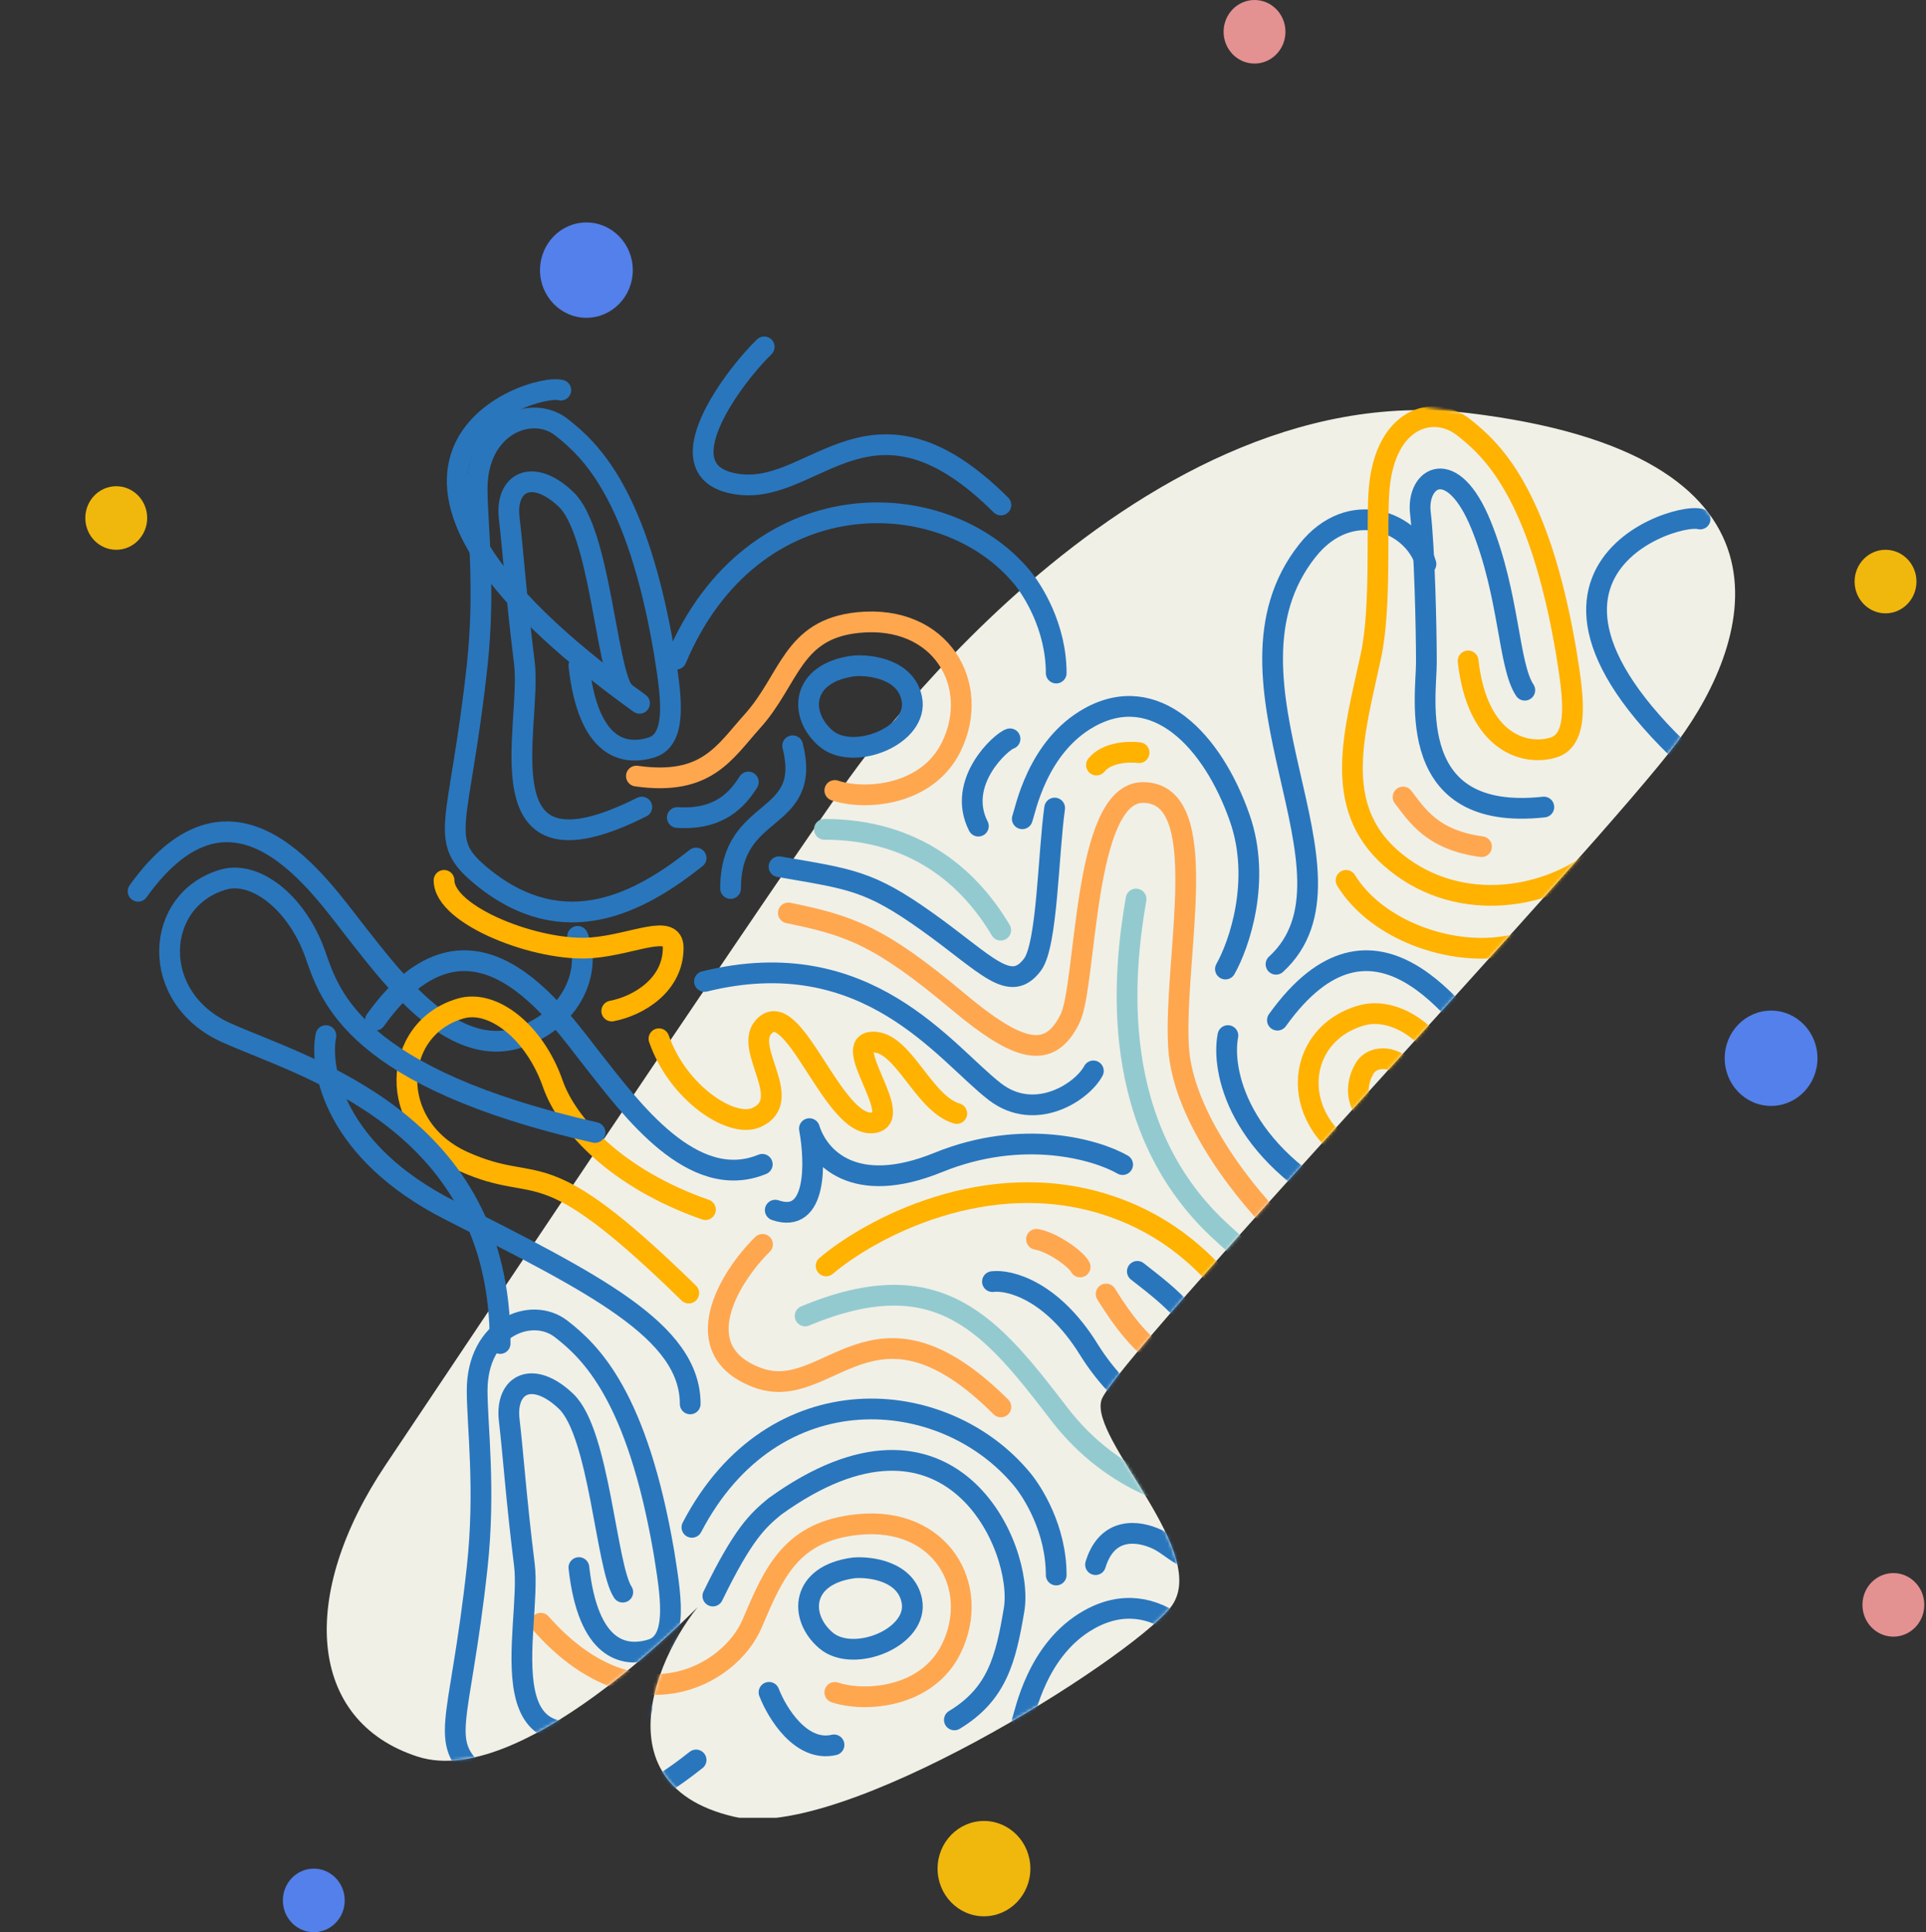 <svg width="606" height="608" viewBox="0 0 606 608" fill="none" xmlns="http://www.w3.org/2000/svg">
<rect x="0" y="0" width="606" height="608" fill="#333333" stroke="none"/>
<g clip-path="url(#clip0_1074_2390)">
<path d="M266.111 246.35C266.111 246.35 354.646 117.089 461.91 129.958C569.174 142.827 551.959 200.834 527.839 233.386C503.719 265.938 350.768 428.13 346.606 440.431C342.444 452.828 381.983 489.354 368.078 506.103C354.174 522.852 264.598 579.439 231.019 571.68C184.008 560.798 211.628 510.74 224.87 500.236C224.87 500.236 166.036 563.92 131.417 552.754C96.797 541.588 93.77 502.034 121.39 460.871C149.01 419.708 226.005 304.073 266.111 246.35Z" fill="#F0F0E7"/>
<mask id="mask0_1074_2390" style="mask-type:alpha" maskUnits="userSpaceOnUse" x="14" y="99" width="532" height="474">
<path d="M21 225C21 225 134.528 114.09 200 103C281.076 89.267 402.568 122.838 461.91 129.958C569.174 142.828 551.959 200.834 527.838 233.386C503.718 265.938 350.768 428.13 346.606 440.431C342.444 452.828 381.982 489.354 368.078 506.103C354.173 522.852 264.598 579.439 231.019 571.68C184.008 560.798 211.628 510.74 224.871 500.236C224.871 500.236 166.036 563.921 131.417 552.754C96.797 541.588 93.77 502.034 121.39 460.871C149.01 419.708 -19.106 282.723 21 225Z" fill="#F0F0E7"/>
</mask>
<g mask="url(#mask0_1074_2390)">
<path d="M314.871 292.694C305.037 276.105 287.881 260.964 259.386 260.964" stroke="#93CAD0" stroke-width="6.528" stroke-linecap="round" stroke-linejoin="round"/>
<path d="M358.408 236.839C355.316 236.433 348.304 236.644 344.992 240.735" stroke="#FFB200" stroke-width="6.528" stroke-linecap="round" stroke-linejoin="round"/>
<path d="M331.838 254.268C329.808 268.654 329.533 297.315 324.876 303.522C317.752 313.015 310.377 303.302 291.656 289.97C273.463 277.013 267.688 276.63 245.111 272.728" stroke="#2976BD" stroke-width="6.528" stroke-linecap="round" stroke-linejoin="round"/>
<path d="M385.57 304.928C389.918 297.249 396.908 276.994 390.08 257.415C381.546 232.942 363.483 214.239 342.78 225.77C326.163 235.025 322.552 255.439 321.649 257.643" stroke="#2976BD" stroke-width="6.528" stroke-linecap="round" stroke-linejoin="round"/>
<path d="M385.57 588.739C389.918 581.06 396.908 560.805 390.08 541.226C381.546 516.753 363.483 498.05 342.78 509.581C326.163 518.836 322.552 539.25 321.649 541.454" stroke="#2976BD" stroke-width="6.528" stroke-linecap="round" stroke-linejoin="round"/>
<path d="M357.456 282.887C353.484 305.735 348.046 355.228 384.97 388.317C421.894 421.406 425.068 445.055 422.04 452.744" stroke="#93CAD0" stroke-width="6.528" stroke-linecap="round" stroke-linejoin="round"/>
<path d="M428.005 414.011C430.704 405.076 426.312 395.591 416.213 392.341" stroke="#2976BD" stroke-width="6.528" stroke-linecap="round" stroke-linejoin="round"/>
<path d="M241.965 532.526C244.478 539.047 252.087 551.483 262.415 549.058" stroke="#2976BD" stroke-width="6.528" stroke-linecap="round" stroke-linejoin="round"/>
<path d="M403.58 387.341C393.181 377.445 372.065 351.98 370.802 329.285C369.223 300.916 382.158 249.378 359.609 249.378C340.613 249.378 342.017 309.766 336.654 320.593C330.126 333.774 320.394 331.031 301.234 314.974C276.671 294.387 267.276 291.219 248.046 287.272" stroke="#FFA74F" stroke-width="6.528" stroke-linecap="round" stroke-linejoin="round"/>
<path d="M344.019 336.982C340.376 343.78 325.629 353.171 313.085 343.562C297.406 331.552 272.938 296.13 221.652 308.839" stroke="#2976BD" stroke-width="6.528" stroke-linecap="round" stroke-linejoin="round"/>
<path d="M332.326 495.606C332.326 481.018 324.869 469.467 321.65 465.559C297.053 435.709 243.266 431.564 217.708 480.606" stroke="#2976BD" stroke-width="6.528" stroke-linecap="round" stroke-linejoin="round"/>
<path d="M239.917 391.559C229.43 401.862 215.438 424.978 238.37 433.521C260.936 441.927 274.644 402.614 314.928 442.716" stroke="#FFA74F" stroke-width="6.528" stroke-linecap="round" stroke-linejoin="round"/>
<path d="M240.453 109.151C232.035 117.186 206.512 149.472 232.878 152.454C256.806 155.162 274.644 118.803 314.928 158.905M332.326 211.794C332.326 197.206 324.87 185.655 321.65 181.747C297.053 151.897 236.824 150.398 212.758 207.42" stroke="#2976BD" stroke-width="6.528" stroke-linecap="round" stroke-linejoin="round"/>
<path d="M300.284 541.2C313.722 533.083 316.457 522.147 319.073 506.522C322.343 486.99 299.008 434.155 243.749 474.071C238.464 478.435 233.824 482.625 224.295 502.221" stroke="#2976BD" stroke-width="6.528" stroke-linecap="round" stroke-linejoin="round"/>
<path d="M262.668 532.546C272.079 535.713 291.754 534.303 299.328 518.776C308.796 499.368 296.108 477.092 270.003 479.712C249.119 481.807 243.607 494.461 236.707 510.786C229.585 527.638 199.539 544.049 170.154 510.786" stroke="#FFA74F" stroke-width="6.528" stroke-linecap="round" stroke-linejoin="round"/>
<path d="M262.668 248.734C272.079 251.901 291.754 250.49 299.328 234.964C308.796 215.555 296.108 193.28 270.003 195.899C249.119 197.995 248.577 213.812 236.707 226.973C227.912 236.726 222.349 247.34 200.24 244.204" stroke="#FFA74F" stroke-width="6.528" stroke-linecap="round" stroke-linejoin="round"/>
<path d="M418.151 470.025C419.845 475.206 420.602 489.997 410.079 507.711" stroke="#FFA74F" stroke-width="6.528" stroke-linecap="round" stroke-linejoin="round"/>
<path d="M477.147 519.21C478.989 522.748 480.847 531.295 473.548 537.18" stroke="#2976BD" stroke-width="6.528" stroke-linecap="round" stroke-linejoin="round"/>
<path d="M534.934 163.316C525.471 160.838 453.509 185.529 559.712 261.862" stroke="#2976BD" stroke-width="6.528" stroke-linecap="round" stroke-linejoin="round"/>
<path d="M176.452 122.76C166.989 120.282 95.026 144.973 201.23 221.306" stroke="#2976BD" stroke-width="6.528" stroke-linecap="round" stroke-linejoin="round"/>
<path d="M537.221 483.528C527.758 481.05 455.796 505.741 561.999 582.075" stroke="#2976BD" stroke-width="6.528" stroke-linecap="round" stroke-linejoin="round"/>
<path d="M239.843 366.376C217.915 375.433 198.448 348.657 186.94 334.142C175.432 319.627 148.53 278.543 118.116 321.015" stroke="#2976BD" stroke-width="6.528" stroke-linecap="round" stroke-linejoin="round"/>
<path d="M523.655 366.376C501.727 375.433 482.26 348.657 470.752 334.142C459.244 319.627 432.342 278.543 401.928 321.015" stroke="#2976BD" stroke-width="6.528" stroke-linecap="round" stroke-linejoin="round"/>
<path d="M181.742 294.64C185.566 302.454 182.714 318.574 165.172 325.82C143.245 334.878 123.777 308.101 112.269 293.586C100.761 279.071 73.86 237.987 43.446 280.459" stroke="#2976BD" stroke-width="6.528" stroke-linecap="round" stroke-linejoin="round"/>
<path d="M221.966 380.634C193.968 370.828 178.445 353.931 173.942 341.041C168.238 324.711 155.112 314.426 145.005 317.323C123.131 323.592 121.295 354.5 145.915 365.541C170.535 376.582 169.106 360.327 216.715 406.886" stroke="#FFB200" stroke-width="6.528" stroke-linecap="round" stroke-linejoin="round"/>
<path d="M505.778 380.633C477.78 370.827 462.257 353.931 457.754 341.04C452.05 324.71 438.476 316.632 428.368 319.528C406.495 325.797 405.107 354.499 429.727 365.54C454.347 376.581 452.918 360.326 500.527 406.886" stroke="#FFB200" stroke-width="6.528" stroke-linecap="round" stroke-linejoin="round"/>
<path d="M187.221 356.361C111.576 339.181 103.774 313.373 99.271 300.483C93.567 284.153 80.441 273.868 70.334 276.765C48.461 283.034 46.624 313.942 71.244 324.983C95.864 336.024 157.595 352.561 157.358 422.76" stroke="#2976BD" stroke-width="6.528" stroke-linecap="round" stroke-linejoin="round"/>
<path d="M102.54 325.868C100.461 336.53 105.344 362.449 141.514 380.824C186.726 403.792 217.169 418.806 217.169 441.767" stroke="#2976BD" stroke-width="6.528" stroke-linecap="round" stroke-linejoin="round"/>
<path d="M386.352 325.868C384.273 336.53 389.156 362.449 425.326 380.824C470.538 403.792 500.981 418.806 500.981 441.767" stroke="#2976BD" stroke-width="6.528" stroke-linecap="round" stroke-linejoin="round"/>
<path d="M442.516 337.493C440.089 332.527 432.114 331.357 429.262 336.344C425.697 342.578 424.835 355.132 449.384 357.332" stroke="#FFB200" stroke-width="6.528" stroke-linecap="round" stroke-linejoin="round"/>
<path d="M286.896 503.679C285.047 494.435 273.995 492.944 268.7 493.354C251.885 495.532 251.242 508.839 259.894 516.198C268.545 523.556 289.208 515.234 286.896 503.679Z" stroke="#2976BD" stroke-width="6.528" stroke-linecap="round" stroke-linejoin="round"/>
<path d="M286.896 219.867C285.047 210.622 273.995 209.131 268.7 209.541C251.885 211.719 251.242 225.027 259.894 232.385C268.545 239.743 289.208 231.422 286.896 219.867Z" stroke="#2976BD" stroke-width="6.528" stroke-linecap="round" stroke-linejoin="round"/>
<path d="M376.938 452.37C370.287 450.853 354.096 443.169 342.535 424.562C330.974 405.956 317.54 402.624 312.269 403.284" stroke="#2976BD" stroke-width="6.528" stroke-linecap="round" stroke-linejoin="round"/>
<path d="M383.263 472.849C373.738 472.834 350.425 467.252 333.369 445.047C312.048 417.291 295.672 396.427 253.327 414.095" stroke="#93CAD0" stroke-width="6.528" stroke-linecap="round" stroke-linejoin="round"/>
<path d="M408.845 450.347C401.304 427.945 386.753 391.703 348.517 379.233C310.281 366.763 273.527 386.776 259.93 398.34" stroke="#FFB200" stroke-width="6.528" stroke-linecap="round" stroke-linejoin="round"/>
<path d="M339.861 398.669C338.794 396.385 331.462 390.934 326.119 389.964" stroke="#FFA74F" stroke-width="6.528" stroke-linecap="round" stroke-linejoin="round"/>
<path d="M317.793 232.485C315.069 233.259 300.792 246.149 307.838 259.958" stroke="#2976BD" stroke-width="6.528" stroke-linecap="round" stroke-linejoin="round"/>
<path d="M441.454 250.798C445.748 256.312 450.422 264.291 466.143 266.422" stroke="#FFA74F" stroke-width="6.528" stroke-linecap="round" stroke-linejoin="round"/>
<path d="M372.564 430.376C366.807 427.875 359.856 426.313 348.035 407.184" stroke="#FFA74F" stroke-width="6.528" stroke-linecap="round" stroke-linejoin="round"/>
<path d="M353.226 366.46C344.977 361.727 321.829 354.964 295.228 365.782C268.626 376.601 257.472 364.121 254.676 355.147C256.611 365.611 257.17 385.391 243.928 380.797" stroke="#2976BD" stroke-width="6.528" stroke-linecap="round" stroke-linejoin="round"/>
<path d="M301.036 350.384C290.506 347.285 284.319 327.901 274.797 327.901C264.015 327.901 285.085 351.826 274.797 353.302C261.941 355.147 249.412 311.894 240.044 323.388C234.267 330.477 250.063 346.193 238.028 351.638C230.219 355.171 213.281 343.965 207.335 326.865" stroke="#FFB200" stroke-width="6.528" stroke-linecap="round" stroke-linejoin="round"/>
<path d="M249.41 234.668C255.697 259.573 229.87 252.818 229.87 279.582" stroke="#2976BD" stroke-width="6.528" stroke-linecap="round" stroke-linejoin="round"/>
<path d="M235.461 246.078C231.97 251.655 226.235 258.077 213.111 257.246" stroke="#2976BD" stroke-width="6.528" stroke-linecap="round" stroke-linejoin="round"/>
<path d="M357.855 400.06C368.941 408.791 376.197 413.711 389.585 438.843C401.762 461.702 401.436 486.486 387.613 490.355C373.789 494.223 370.303 487.318 364.17 484.409C358.037 481.5 348.331 480.411 344.7 492.342" stroke="#2976BD" stroke-width="6.528" stroke-linecap="round" stroke-linejoin="round"/>
<path d="M448.665 177.483C444.729 163.983 424.751 156.352 411.364 173.263C378.816 214.383 432.223 275.256 401.491 303.422" stroke="#2976BD" stroke-width="6.528" stroke-linecap="round" stroke-linejoin="round"/>
<path d="M502.834 553.806C485.357 567.665 457.303 571.184 437.606 553.806C418.877 537.282 426.228 514.068 431.348 490.227C434.73 474.475 432.971 448.547 433.943 437.565C435.932 415.116 451.03 410.93 460.368 418.167C469.705 425.404 484.321 439.339 492.736 488.637C494.643 500.804 497.54 516.327 488.806 519.019C480.107 521.702 464.838 517.87 461.929 491.788" stroke="#FFB200" stroke-width="6.528" stroke-linecap="round" stroke-linejoin="round"/>
<path d="M502.834 269.994C485.357 283.853 457.303 287.372 437.606 269.994C418.877 253.47 426.228 230.256 431.348 206.415C434.73 190.663 432.971 164.735 433.943 153.753C435.932 131.304 451.03 127.118 460.368 134.355C469.705 141.592 484.321 155.527 492.736 204.825C494.643 216.992 497.54 232.515 488.806 235.207C480.107 237.889 464.838 234.058 461.929 207.976" stroke="#FFB200" stroke-width="6.528" stroke-linecap="round" stroke-linejoin="round"/>
<path d="M485.755 537.765C441.835 542.548 448.802 503.126 448.802 492.355C448.802 481.585 448.235 456.624 446.915 445.243C445.595 433.862 457.005 426.823 466.016 449.046C475.027 471.268 474.53 493.136 479.766 500.998" stroke="#2976BD" stroke-width="6.528" stroke-linecap="round" stroke-linejoin="round"/>
<path d="M485.755 253.953C441.835 258.736 448.802 219.314 448.802 208.543C448.802 197.773 448.235 172.812 446.915 161.431C445.595 150.05 457.005 143.011 466.016 165.234C475.027 187.456 474.53 209.324 479.766 217.186" stroke="#2976BD" stroke-width="6.528" stroke-linecap="round" stroke-linejoin="round"/>
<path d="M219.022 553.807C201.546 567.665 177.691 580.834 151.822 559.775C137.204 547.876 144.49 544.897 150.131 493.264C152.823 468.629 150.131 448.591 150.131 437.566C150.131 417.671 167.218 410.93 176.556 418.167C185.893 425.405 200.509 439.34 208.924 488.638C210.831 500.804 213.728 516.327 204.994 519.02C196.295 521.702 185.056 519.346 182.147 493.264" stroke="#2976BD" stroke-width="6.528" stroke-linecap="round" stroke-linejoin="round"/>
<path d="M201.943 537.766C150.417 563.635 167.516 512.563 164.99 492.356C162.464 472.148 161.542 458.227 160.222 446.846C158.903 435.465 167.616 430.932 178.131 440.971C188.646 451.011 190.718 493.136 195.954 500.998" stroke="#2976BD" stroke-width="6.528" stroke-linecap="round" stroke-linejoin="round"/>
<path d="M219.022 269.995C201.546 283.853 177.691 297.022 151.822 275.963C137.204 264.064 144.49 261.085 150.131 209.452C152.823 184.817 150.131 164.779 150.131 153.754C150.131 133.859 167.218 127.118 176.556 134.355C185.893 141.593 200.509 155.528 208.924 204.826C210.831 216.992 213.728 232.515 204.994 235.208C196.295 237.89 185.056 235.534 182.147 209.452" stroke="#2976BD" stroke-width="6.528" stroke-linecap="round" stroke-linejoin="round"/>
<path d="M201.943 253.954C150.417 279.823 167.516 228.751 164.99 208.544C162.464 188.336 161.542 174.415 160.222 163.034C158.903 151.653 167.616 147.12 178.131 157.159C188.646 167.199 190.718 209.324 195.954 217.186" stroke="#2976BD" stroke-width="6.528" stroke-linecap="round" stroke-linejoin="round"/>
<path d="M476.29 318.138C484.766 316.516 495.631 309.942 495.631 298.242C495.631 290.33 483.117 297.186 470.017 298.242C453.13 299.605 432.54 291.672 423.529 277.027" stroke="#FFB200" stroke-width="6.528" stroke-linecap="round" stroke-linejoin="round"/>
<path d="M192.478 318.138C200.954 316.516 211.819 309.942 211.819 298.242C211.819 290.33 199.305 297.186 186.205 298.242C169.318 299.605 139.717 288.167 139.717 277.027" stroke="#FFB200" stroke-width="6.528" stroke-linecap="round" stroke-linejoin="round"/>
</g>
</g>
<ellipse cx="184.508" cy="85" rx="14.598" ry="15" fill="#5380EA"/>
<ellipse cx="557.257" cy="333" rx="14.598" ry="15" fill="#5380EA"/>
<ellipse cx="309.599" cy="588" rx="14.598" ry="15" fill="#F0B80D"/>
<ellipse cx="36.576" cy="163" rx="9.732" ry="10" fill="#F0B80D"/>
<ellipse cx="98.732" cy="598" rx="9.732" ry="10" fill="#5380EA"/>
<ellipse cx="595.732" cy="505" rx="9.732" ry="10" fill="#E49192"/>
<ellipse cx="593.267" cy="183" rx="9.732" ry="10" fill="#F0B80D"/>
<ellipse cx="394.727" cy="10" rx="9.732" ry="10" fill="#E49192"/>
<defs>
<clipPath id="clip0_1074_2390">
<rect width="546" height="478" fill="white" transform="translate(0 94)"/>
</clipPath>
</defs>
</svg>
